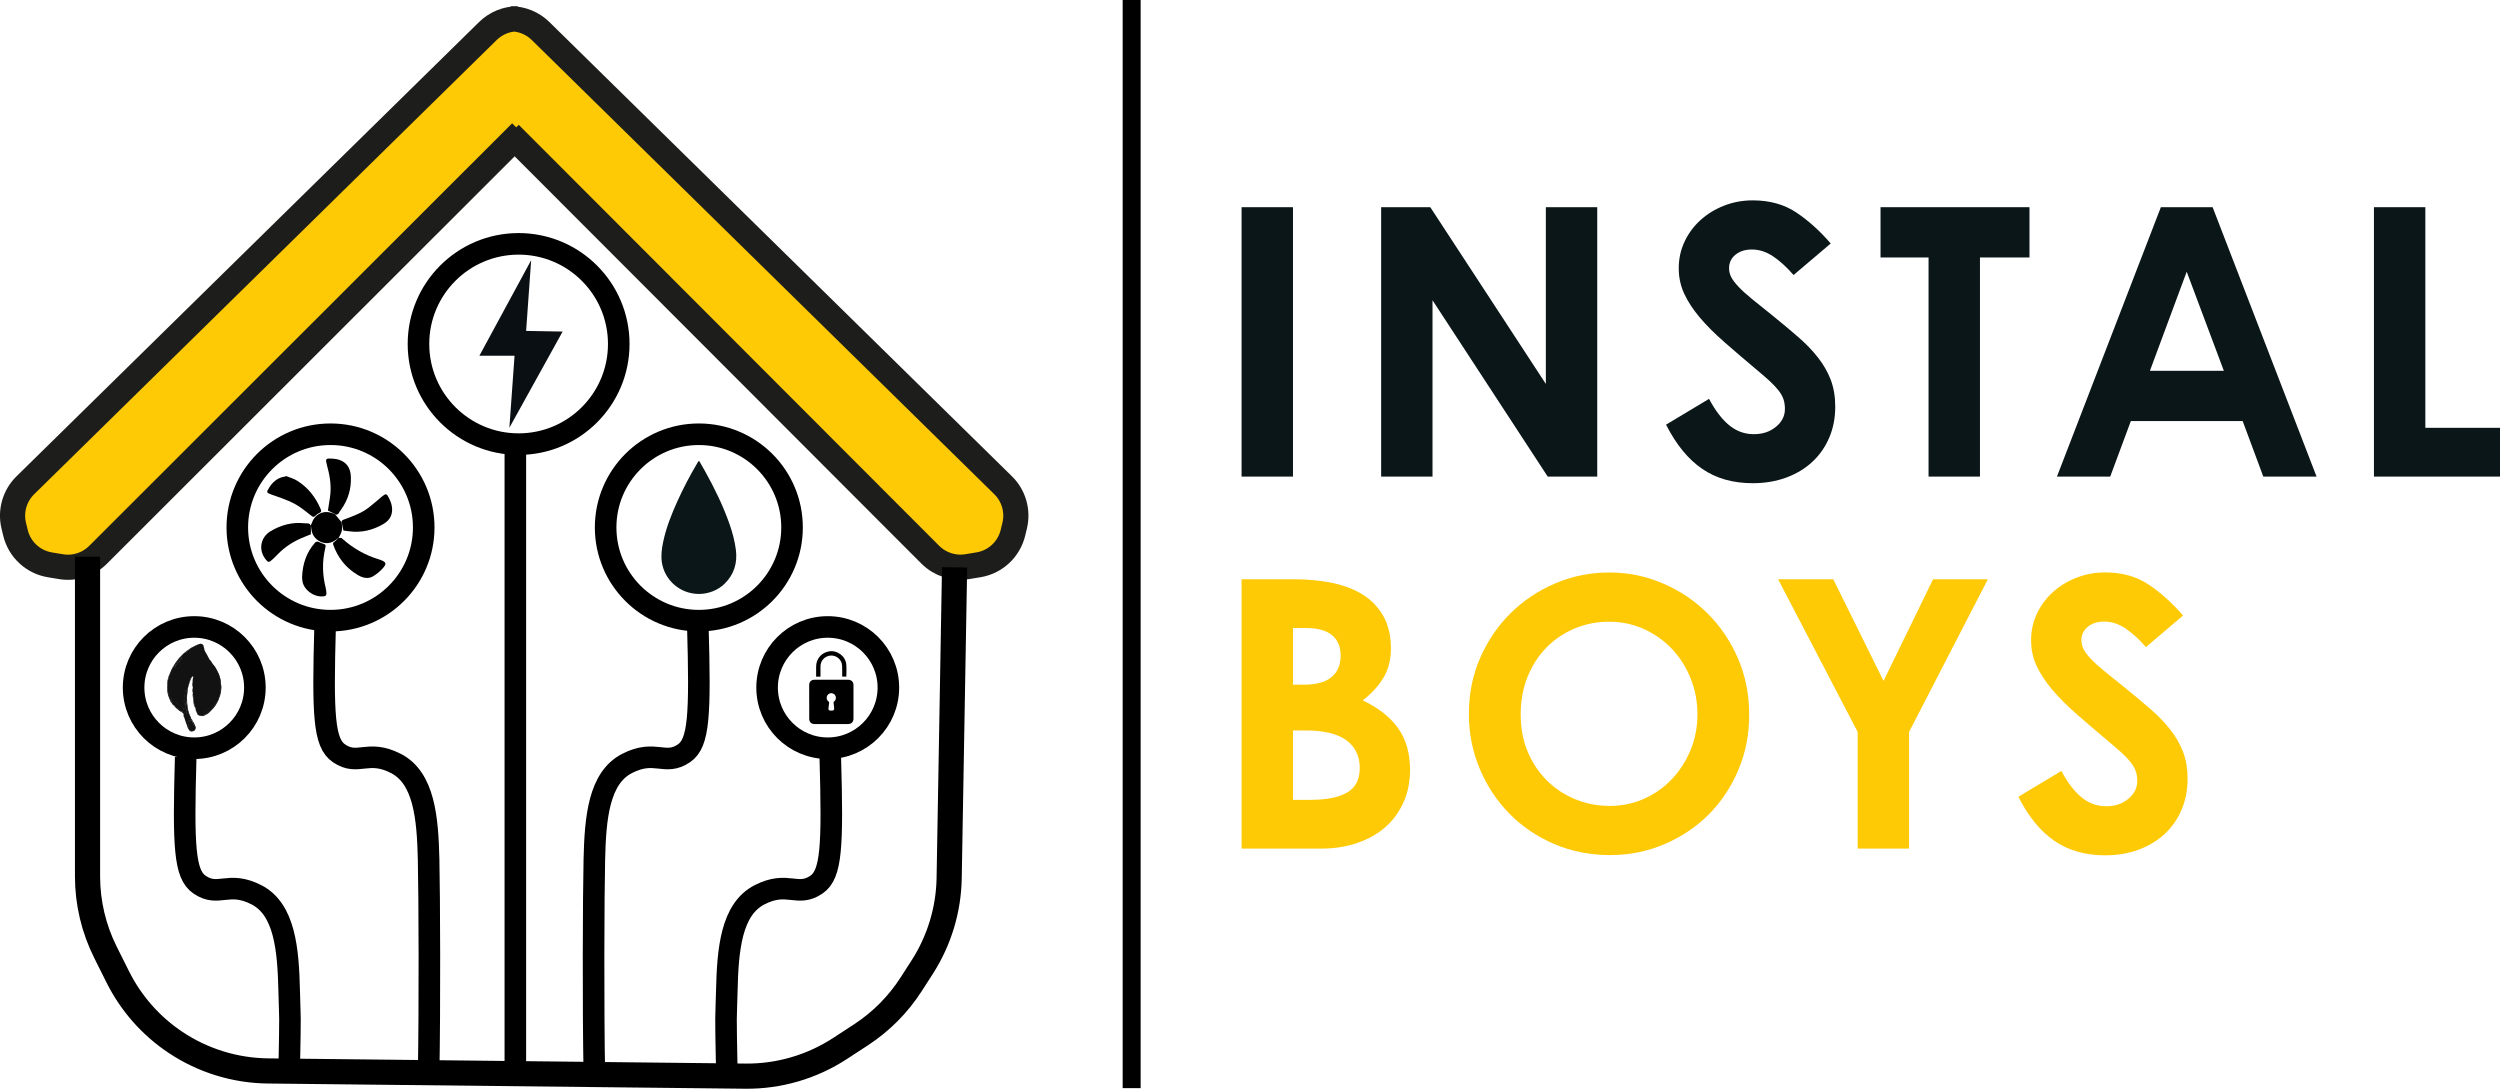 <svg xmlns="http://www.w3.org/2000/svg" id="Layer_1" viewBox="0 0 695.51 302.89"><defs><style>      .cls-1 {        stroke-width: 5px;      }      .cls-1, .cls-2, .cls-3, .cls-4 {        stroke-miterlimit: 10;      }      .cls-1, .cls-3, .cls-4 {        stroke: #000;      }      .cls-5 {        fill: #0a0f14;      }      .cls-2 {        stroke: #1d1d1b;      }      .cls-2, .cls-6 {        fill: #fec905;      }      .cls-2, .cls-4 {        stroke-width: 7px;      }      .cls-3 {        stroke-width: 6px;      }      .cls-3, .cls-4 {        fill: none;      }      .cls-7 {        fill: #0b1618;      }      .cls-8 {        fill: #131213;      }    </style></defs><g><path class="cls-2" d="M144.95,36.78L27.29,154.34c-2.71,2.71-6.55,3.94-10.33,3.31l-3.08-.51c-4.7-.78-8.47-4.3-9.58-8.93l-.48-1.99c-.97-4.04.26-8.3,3.22-11.21L135.74,8.62c2.22-2.18,5.2-3.39,8.3-3.39h-1.96c3.11,0,6.09,1.22,8.3,3.39l128.69,126.38c2.97,2.91,4.19,7.17,3.22,11.21l-.48,1.99c-1.11,4.63-4.88,8.15-9.58,8.93l-3.08.51c-3.78.63-7.63-.61-10.33-3.31l-116.98-117.13"></path><path class="cls-4" d="M24.35,154.89v88.9c0,7.34,1.71,14.58,4.99,21.14l3.44,6.88c3.68,7.36,9.21,13.63,16.06,18.19h0c7.62,5.08,16.55,7.84,25.71,7.94l132.77,1.45c9.36.1,18.53-2.58,26.37-7.69l5.87-3.83c5.57-3.64,10.31-8.41,13.91-14.01l3.09-4.8c4.74-7.38,7.34-15.93,7.5-24.69l1.51-86.54"></path><g><circle class="cls-3" cx="144.28" cy="95.7" r="27.86"></circle><circle class="cls-3" cx="91.95" cy="146.74" r="25.93"></circle><circle class="cls-3" cx="194.42" cy="146.74" r="25.93"></circle><circle class="cls-3" cx="230.28" cy="191.29" r="16.87"></circle><circle class="cls-3" cx="54.04" cy="191.29" r="16.87"></circle></g><line class="cls-3" x1="143.37" y1="123.55" x2="143.37" y2="299.39"></line><path class="cls-3" d="M194.14,174.11c.7,24.93.35,32.59-3.86,35.46-5.34,3.63-7.95-1.2-15.8,2.81-7.9,4.03-8.86,15.19-9.13,26.68-.23,9.84-.35,41.24,0,59.85"></path><path class="cls-3" d="M90.45,174.11c-.7,24.93-.35,32.59,3.86,35.46,5.34,3.63,7.95-1.2,15.8,2.81,7.9,4.03,8.86,15.19,9.13,26.68.23,9.84.35,41.24,0,59.85"></path><path class="cls-3" d="M51.66,210.65c-.7,24.93-.35,32.59,3.86,35.46,5.34,3.63,7.95-1.2,15.8,2.81,7.9,4.03,8.86,15.19,9.13,26.68.23,9.84.35,3.83,0,22.44"></path><path class="cls-3" d="M230.99,210.65c.7,24.93.35,32.59-3.86,35.46-5.34,3.63-7.95-1.2-15.8,2.81-7.9,4.03-8.86,15.19-9.13,26.68-.23,9.84-.35,3.83,0,22.44"></path><path class="cls-7" d="M194.4,165.24c-5.14-.02-9.51-3.77-10.27-8.81-.28-1.88-.03-3.72.34-5.55.83-4.02,2.34-7.82,4.03-11.54,1.65-3.64,3.52-7.18,5.56-10.62.05-.09.12-.17.17-.27.17-.33.29-.21.43.03.5.87,1.01,1.74,1.49,2.61,2.65,4.76,5.04,9.65,6.84,14.8.81,2.31,1.43,4.68,1.74,7.11.45,3.63-.5,6.8-3.14,9.39-1.83,1.8-4.52,2.86-7.18,2.85Z"></path><g><path class="cls-8" d="M53.66,192.94s0-.06,0-.09c-.04-.46-.09-.92-.04-1.39.05-.12.03-.24.01-.36-.02-.13,0-.27-.04-.4.08-.74.04-1.48.17-2.21.03-.14.08-.32-.12-.37-.17-.04-.27.07-.32.23-.03.11-.1.2-.16.29-.27.45-.4.96-.56,1.45-.15.46-.28.92-.36,1.4-.19,1.1-.31,2.2-.26,3.31,0,.13.03.3-.09.42-.36,0-.39-.03-.25-.32.04-.08.07-.16.06-.25-.07-.93.05-1.85.17-2.77,0-.03-.01-.05-.03-.06-.29.17-.48.55-.38.82.09.23.07.43-.03.64-.11.21-.15.42.06.61.12.11.11.24.04.38-.03.07-.06.14-.1.2-.28.39-.46.78,0,1.17.04.04.05.11.05.18-.1.26-.08.48.11.73.26.35.09.66-.34.7-.47-.26-.85-.65-1.27-.98-.39-.31-.77-.62-1.15-.94-.21-.18-.41-.27-.64-.03-.08.08-.19.12-.31.11-.2-.07-.31-.22-.33-.42.37-.23.39-.26.13-.62-.18-.26-.13-.55-.14-.82,0-.18-.05-.32-.21-.39-.26-.12-.42-.34-.59-.55-.16-.39-.18-.81-.17-1.22,0-.16,0-.32-.02-.48,0-.14-.01-.27-.02-.41.07-.76.19-1.52.47-2.24.14-.48.34-.95.54-1.4.16-.34.2-.77.55-1.01.09-.07.2-.09.31-.11.23-.05.37-.19.39-.43.02-.19.09-.35.26-.47.6-.42.98-1.03,1.41-1.6.06-.13.16-.24.27-.4-.15.11-.23.23-.36.27-.38.25-.57.67-.89.98-.11.11-.18.28-.38.23-.09-.13-.02-.23.05-.34.38-.58.85-1.07,1.35-1.53.22-.2.4-.44.62-.64.14-.12.28-.26.47-.28.34.07.37-.3.58-.4.65-.74,1.5-1.15,2.39-1.51.3-.12.58-.26.85-.45.53-.22,1.05,0,1.25.5-.06.23.09.42.13.63.04.18.12.35.08.53-.09.16.05.18.14.25.26.61.69,1.14.93,1.76.07.19.31.31.27.55-.07.26.19.15.27.25.42.49.66,1.11,1.14,1.56.17.18.26.42.41.61.33.72.72,1.41,1,2.15.03.07.06.14.07.21.29.82.28,1.68.35,2.53.07.79-.05,1.58-.24,2.35-.18.3-.14.65-.24.97-.15.38-.33.76-.46,1.14-.02.04-.04.07-.06.1-.2.16-.35.35-.47.57-.26.27-.54.51-.73.83-.18.3-.5.36-.81.38-.45.03-.75.21-.89.65-.02.07-.06.15-.12.18-.35.18-.52.52-.74.81-.04.07-.2,0-.16.16,0,.05,0,.1-.03.14-.21.21-.48.06-.72.11-.57-.05-.79-.51-1.01-.93-.15-.29-.29-.6-.35-.94,0-.04,0-.07-.01-.11-.05-.21-.09-.42-.22-.6-.28-1.04-.41-2.1-.49-3.17-.01-.13-.05-.27,0-.4Z"></path><path class="cls-8" d="M52.03,201.86c-.28-.71-.54-1.42-.74-2.15-.08-.24-.11-.49-.21-.73-.02-.11-.03-.21,0-.32.02-.18-.13-.24-.23-.34-.1-.1-.24-.17-.28-.32,0-.09.06-.17.13-.14.31.13.69.17.84.55.03.07.03.16.12.16.08,0,.12-.08.16-.14.14-.21.08-.46.09-.69,0-.1-.04-.2-.02-.3.01-.09.05-.17.15-.19.11-.02.16.06.18.15.21.79.52,1.54.83,2.3.01.03,0,.1,0,.1.12.07-.27-.02-.03.1.21.1.3.28.22.52q-.76.09-1.28.38c.15,0,.3,0,.44-.07.1-.04.22-.11.3,0,.09.11-.02.21-.06.3-.12.25,0,.56-.24.79-.05.05.14.22.03.37-.04.05-.04.12-.12.12-.2-.09-.16-.32-.27-.46Z"></path><path class="cls-8" d="M53.21,200.42c-.02-.1-.01-.23-.07-.28-.3-.25-.25-.63-.38-.94-.24-.56-.41-1.14-.61-1.72-.03-.07,0-.21-.14-.16-.1.03-.07.14-.06.23.06.39.15.78-.19,1.1-.05.05-.09.13-.18.11-.11-.02-.11-.12-.13-.2-.07-.32-.54-.63-.88-.59-.3-.05-.55-.21-.76-.41-.28-.26-.59-.47-.88-.7-.15-.12-.28-.26-.41-.39-.02-.04-.03-.08-.02-.12.02-.04.06-.05.1-.05.46.33.99.55,1.4.96.36.36.8.35,1.18,0,.03-.03.07-.03.1-.04.36-.23.44-.39.16-.66-.29-.29-.21-.51-.04-.78.2-.01.27.02.22.12-.13.24-.02.35.18.45.07.04.05.13.05.19.04-.17-.06-.32-.07-.49,0-.14-.04-.27.13-.34.23.24.13.57.21.86.08.26.13.55.17.82.21.91.57,1.76.95,2.6.13.26.3.51.34.81-.03.02-.07.03-.1.02-.17-.08-.27-.21-.29-.4Z"></path><path class="cls-8" d="M60.41,195.18s.03-.02.03-.05c.17-.37.29-.77.49-1.13.02-.03.06-.05.1-.05-.16.72-.51,1.36-.87,1.99-.45.79-1.09,1.44-1.72,2.08-.32.32-.68.64-1.13.81-.05,0-.07-.03-.07-.08.1-.32.45-.36.63-.6.03-.03.07-.05.1-.07.87-.67,1.52-1.52,2.1-2.44.11-.17.22-.32.35-.47Z"></path><path class="cls-8" d="M48.56,196.32s-.03.04-.05.06c-.16-.02-.22-.17-.34-.25-.12-.21-.28-.39-.42-.58h0c-.19-.29-.37-.59-.52-.9-.53-1.13-.79-2.32-.75-3.58,0-.06.02-.12.04-.18.09.12.1.25.08.39-.05.43.05.83.15,1.24.06.17.14.33.12.52,0,.1.04.19.08.28.15.56.42,1.07.63,1.62.03.17.17.26.25.4.29.3.59.58.73.99Z"></path><path class="cls-8" d="M52.31,197.38c-.24-.53-.24-1.11-.36-1.67-.1-.17-.12-.34-.05-.52,0-1.19.03-2.38.26-3.55,0-.05.03-.09.05-.14,0-.05.02-.07.07-.07-.08.92-.25,1.83-.26,2.76,0,.99.07,1.97.3,2.94.02.08.04.17,0,.25Z"></path><path class="cls-8" d="M53.15,188.59c.11-.23.1-.62.48-.53.37.09.17.43.16.66-.04.67-.09,1.33-.14,2,0,.04-.02.06-.07.06-.2-.31.05-.62.02-.93-.05-.47.02-.93.1-1.4.02-.1.09-.24-.08-.28-.14-.03-.17.09-.22.2-.05.1-.13.18-.19.27-.03,0-.05,0-.06-.02,0-.02-.01-.03,0-.04Z"></path><path class="cls-8" d="M53.66,192.94c.13.97.17,1.95.39,2.91.05.22.1.43.15.65.01.06.05.12-.02.17-.19-.23-.24-.53-.29-.78-.15-.88-.21-1.78-.31-2.67-.01-.1-.01-.2.07-.27Z"></path><path class="cls-8" d="M61.52,190.72s.05.03.07.05c.04.83-.1,1.64-.27,2.44-.05.26-.13.52-.3.74,0,0-.03,0-.03,0-.04-.01-.06-.04-.06-.07.07-.29.12-.59.23-.87.17-.68.25-1.38.26-2.08,0-.09-.02-.18.1-.21Z"></path><path class="cls-8" d="M53.15,188.59s.04.03.06.05c-.35.76-.6,1.56-.81,2.37-.04.14-.08.28-.12.43-.02.02-.05.04-.07.07.17-1.02.45-2,.94-2.91Z"></path><path class="cls-8" d="M54.38,197.22c.25.45.34.97.71,1.37.2.22.41.39.7.45.06,0,.1.03.12.09,0,.04-.02.06-.06.07-.13-.04-.26-.08-.38-.12-.26-.16-.54-.3-.64-.63-.19-.4-.44-.77-.44-1.23Z"></path><path class="cls-8" d="M54.18,201.71c.1.25.32.46.26.76-.04.1,0,.22-.12.29-.06,0-.11-.04-.1-.08.1-.48-.28-.77-.44-1.15-.03-.05-.05-.1-.07-.14-.07-.19-.35-.32-.14-.58h.03c.23.11.28.37.4.57.06.1.16.2.19.33Z"></path><path class="cls-8" d="M46.9,188.1c.05-.06.1-.12.15-.18.12.14-.02.26-.04.38-.23.57-.33,1.17-.42,1.78-.02.13-.01.27-.09.39-.08-.72.18-1.38.33-2.06.02-.11.09-.2.06-.32Z"></path><path class="cls-8" d="M52.03,201.86c.17.1.13.35.3.46.11.05.16.16.19.26.14.41.45.66.84.81.03.03.04.06.04.1-.43.13-.67-.21-.85-.46-.24-.34-.45-.73-.52-1.17Z"></path><path class="cls-8" d="M55.85,199.2s.04-.05.05-.08c.42-.03.78-.22,1.16-.36.06-.02.12-.02.17.02.02.02.04.04.07.06-.45.27-.91.49-1.45.35Z"></path><path class="cls-8" d="M54.18,201.71c-.29-.24-.35-.63-.59-.9-.11-.27-.21-.54-.32-.82.15.08.2.24.25.39.16.47.54.84.66,1.33Z"></path><path class="cls-8" d="M53.41,203.49s-.04-.04-.05-.06c.02-.05.05-.09.1-.1.37-.05.61-.31.84-.57.05-.09.1-.19.14-.28.02.58-.37.97-1.03,1.02Z"></path><path class="cls-8" d="M53.62,191.46c.05.46.07.92.04,1.39-.12-.46-.19-.92-.04-1.39Z"></path><path class="cls-8" d="M47.23,194.64c.2.29.41.57.52.91-.28-.24-.43-.55-.52-.91Z"></path><path class="cls-8" d="M54.82,198.45c.16.27.41.43.64.63-.3-.12-.59-.25-.64-.63Z"></path><path class="cls-8" d="M51.06,199.04s.04-.04.06-.06c.09.24.17.48.17.73-.18-.19-.16-.44-.23-.67Z"></path><path class="cls-8" d="M54.18,196.66c0-.06.01-.11.02-.17.13.19.21.39.17.62-.12-.13-.11-.31-.19-.45Z"></path><path class="cls-8" d="M48.18,196.09s-.09-.06-.14-.1c-.11-.14-.25-.26-.29-.45.2.14.33.33.43.55Z"></path><path class="cls-8" d="M53.58,190.77s.04-.04.07-.06c.04.13.05.26-.02.38-.07-.1-.06-.21-.05-.32Z"></path><path class="cls-8" d="M48.56,196.32c-.27-.31-.57-.6-.73-.99.12,0,.24-.04.29-.13.24-.38.45-.24.71-.02.82.69,1.65,1.36,2.47,2.03-.29.5-.8.63-1.22.24-.3-.28-.62-.5-.98-.7-.2-.11-.37-.29-.55-.44Z"></path><path class="cls-8" d="M51.9,195.19c.05.17.07.35.05.52-.18.18,0,.37-.02.56-.01.18.07.36.02.55-.13-.02-.14-.11-.14-.19,0-.15.02-.27-.21-.3-.12-.02-.3-.18-.06-.38.13-.11.05-.19-.11-.18-.52-.41-.48-.84-.1-1.33.15-.19.31-.44-.05-.64-.17-.1-.04-.27,0-.4.09-.27.29-.51.05-.82-.1-.12.25-.82.41-.89.08-.04.16-.06.24.01.07.06.03.12.02.2-.18.9-.25,1.81-.2,2.73,0,.15.08.3-.14.4-.11.05-.08.1.25.18Z"></path><path class="cls-8" d="M56.46,198.93s0-.07-.01-.11c0-.07.03-.1.09-.12.24-.33.37-.76.82-.91.05-.02.06-.16.09-.23.14-.32.32-.58.72-.59.5-.01.93-.15,1.16-.69.09-.21.37-.34.57-.51.14.18,0,.3-.1.41-.55.62-.96,1.36-1.69,1.81-.09.05-.09.18-.19.21h0c-.38.24-.72.53-1.15.7-.1.04-.21.16-.33.02Z"></path><path class="cls-8" d="M54.07,193.26s.06.06.05.09c-.12.61.39.81.74,1.1.2.16.31.31.1.55-.17.18-.32.38-.47.57-.04.05-.1.08-.16.05-.05-.02-.05-.07-.05-.13.01-.38-.31-.66-.31-1.06,0-.1-.09-.3-.06-.37.12-.26.08-.53.16-.8Z"></path><path class="cls-8" d="M47.57,194.93c-.38-.48-.55-1.05-.69-1.63.09-.12-.08-.16-.08-.26,0-.18-.1-.34-.05-.53.22.22.42.47.72.6.31.14.12.44.14.66.02.23.01.42.2.6.12.12.19.3.1.48-.08.15-.2.18-.34.08Z"></path><path class="cls-8" d="M48.53,184.92c.08-.28.27-.5.43-.73,1.23-1.68,2.7-3.09,4.52-4.13.61-.35,1.24-.68,1.93-.84-.13.2-.51.18-.44.58-.29-.38-.49-.05-.7,0-.63.18-1.09.68-1.69.92-.12.05-.17.14-.17.27,0,.16-.09.18-.22.15-.26.05-.28.39-.54.43-.37.08-.55.38-.79.62-.53.53-1.09,1.03-1.54,1.64-.1.14-.24.25-.26.44.02.15-.08.26-.16.37-.11.11-.19.27-.37.28Z"></path><path class="cls-8" d="M48.83,184.56c.08-.1.16-.19.23-.29.42-.26.63-.72.96-1.06.09-.09.14-.3.34-.19,0,.29-.29.36-.42.61.25-.09.3-.38.55-.41-.07.34-.35.53-.55.77-.28.34-.5.75-.93.94-.1.04-.14.16-.15.28-.05.5-.1.55-.63.62-.05,0-.09.04-.13.06-.13-.16.03-.26.08-.38.15-.13.3-.25.43-.39.1-.1.22-.2.16-.38-.01-.07.06-.12.05-.19Z"></path><path class="cls-8" d="M61.52,190.72c-.07.73-.08,1.47-.27,2.19-.01.05-.04.09-.05.14-.03,0-.05,0-.06-.02-.01-.02-.02-.03-.01-.03.11-.6.24-1.21.21-1.82-.05-.92,0-1.85-.32-2.74-.03-.08-.07-.16,0-.25.04-.02.07,0,.07.04.29.69.33,1.43.41,2.17.01.11.02.22.04.33Z"></path><path class="cls-8" d="M57.93,198.21c.06-.19.17-.31.34-.41.69-.43,1.08-1.15,1.6-1.74.06-.07.08-.18.05-.28.06-.29.25-.46.49-.59-.58,1.21-1.38,2.24-2.48,3.02Z"></path><path class="cls-8" d="M48.23,185.52c-.06.12-.13.24-.12.38-.16.18-.2.42-.31.61-.34.57-.45,1.23-.8,1.79.01-.13.03-.26.04-.38.3-.73.57-1.47.95-2.16.08-.14.14-.29.26-.4.02,0,.03,0,.05.01.04.08.01.13-.07.15Z"></path><path class="cls-8" d="M50.5,183.23c-.11.13-.21.27-.33.4-.09.11-.23.27-.35.14-.12-.13.05-.28.16-.36.15-.11.28-.24.39-.38.16-.12.27-.49.42-.36.2.18-.17.32-.24.5,0,.02-.03.04-.05.06Z"></path><path class="cls-8" d="M61.08,188.23s-.05-.03-.07-.04c-.36-.78-.71-1.56-1.07-2.34.35.4.5.93.8,1.36.1.35.32.65.33,1.02Z"></path><path class="cls-8" d="M56.46,198.93c.37,0,.63-.26.93-.42.18-.1.33-.27.54-.3-.17.27-.5.34-.7.58-.43.17-.85.38-1.33.34-.04-.03-.08-.05-.11-.08.21-.14.47.07.67-.12Z"></path><path class="cls-8" d="M61.13,193s.05.04.07.05c-.02.3-.14.58-.24.86,0,.05-.02.07-.07.05.04-.33-.02-.69.23-.97Z"></path><path class="cls-8" d="M60.89,193.97s.04-.04.07-.05c.01.02.03.03.04.05-.23.37-.26.83-.55,1.17.05-.43.27-.8.45-1.17Z"></path><path class="cls-8" d="M51.66,181.57c.18-.14.22-.46.54-.43-.08.12-.18.23-.25.36-.08.16-.17.14-.29.07Z"></path><path class="cls-8" d="M46.69,190.28c.06-.16.15-.23.3-.16.03.01.06.07.05.08-.09.13-.22.1-.36.07Z"></path><path class="cls-8" d="M56.13,179.5c-.16.02-.25-.03-.27-.16,0-.02.05-.06.07-.06.12,0,.14.11.2.22Z"></path><path class="cls-8" d="M58.16,183.42c.08.06.15.13.23.19-.11.12-.19.03-.27-.04-.1-.08,0-.11.05-.15Z"></path><path class="cls-8" d="M56.79,180.85c.06.05.14.1.12.2-.09.04-.16.05-.21-.06-.03-.08-.03-.14.08-.14Z"></path><path class="cls-8" d="M56.55,198.71s-.06.08-.09.12c-.08-.03-.19-.06-.11-.17.08-.11.14.01.21.05Z"></path><path class="cls-8" d="M54.29,202.75c-.11.51-.53.59-.94.67-.67-.07-.83-.6-1.03-1.11-.02-.15.17-.34-.11-.42-.05-.02-.03-.12.03-.15.25-.12.27-.29.2-.54-.03-.11.14-.27.25-.47-.3.1-.55.2-.81.16-.07-.01-.13-.02-.13-.1,0-.11.08-.06.13-.07.21-.06.39-.2.59-.29.27-.12.49-.1.74-.02.12.13.23.26.35.39-.09.25.18.36.22.56-.2.18-.24-.09-.39-.13.13.11.23.23.4.23.3.37.64.73.5,1.28Z"></path><path class="cls-8" d="M51.12,198.72c-.04-.16-.09-.3-.23-.39-.66-.39-1.25-.88-1.84-1.37-.06-.05-.17-.09-.08-.2.56.38,1.03.87,1.61,1.22.15.13.3.25.46.38.13.1.21.22.08.37Z"></path><path class="cls-8" d="M48.97,196.75c.32.46.79.76,1.24,1.07.23.16.46.32.67.5-.92-.5-1.74-1.11-2.38-1.95.16.13.31.25.47.38Z"></path><path class="cls-8" d="M48.83,184.56c.02.06,0,.11-.04.16-.04.32-.23.51-.51.64h-.02c.04-.18.16-.31.27-.45.1-.12.2-.23.3-.35Z"></path><path class="cls-8" d="M46.8,193.04c.08.1.21.08.33.1-.05.16-.18.1-.25.16-.08-.07-.11-.15-.08-.26Z"></path><path class="cls-8" d="M53.8,201.47c-.28.13-.38-.18-.59-.23-.03,0,0-.09.05-.11.08-.04.16-.08.23.01.08.1.12.25.3.22,0,.04,0,.07.01.11Z"></path><path class="cls-8" d="M47.26,193.71s.05.07,0,.09c-.03,0-.07,0-.09-.01-.03-.02-.04-.06,0-.08.03-.01.06,0,.09,0Z"></path><path class="cls-8" d="M48.28,185.36c.17-.21.34-.42.51-.64.16.03.21.1.09.24-.19.22-.36.46-.65.56.01-.05.03-.11.04-.16Z"></path><path class="cls-8" d="M49.58,184.07c0,.16.02.33-.17.39-.03,0-.09-.02-.09-.03-.03-.2.16-.24.26-.35Z"></path></g><g><path d="M79.49,132.4c1.05.43,2.18.72,3.13,1.31,3.08,1.9,5.2,4.64,6.61,7.96.22.52.18.81-.39,1.04-.41.16-.79.46-1.1.78-.39.41-.68.37-1.08.03-.87-.71-1.77-1.38-2.67-2.06-2.3-1.74-4.98-2.65-7.66-3.59-.25-.09-.51-.17-.76-.26-1.46-.53-1.51-.65-.69-1.94.91-1.45,2.1-2.56,3.82-2.98.23-.06.47-.08.71-.12.03-.06.06-.12.09-.18Z"></path><path d="M86.49,146.12v2.52c-.43.17-1.01.42-1.61.65-2.96,1.15-5.6,2.76-7.78,5.09-.44.47-.91.9-1.39,1.34-.91.82-1.12.8-1.88-.2-1.99-2.61-1.35-6.07,1.48-7.76,2.9-1.73,6.03-2.56,9.43-2.18.4.04.81-.02,1.2.08.2.05.36.32.53.49,0,0,.02-.03.02-.03Z"></path><path d="M94.2,149.65c.31.03.72-.07.9.1,3.06,2.77,6.55,4.76,10.51,5.93.13.04.25.09.37.14,1.43.57,1.62,1,.6,2.18-.79.91-1.76,1.72-2.79,2.33-1.5.89-3.06.37-4.4-.45-3.22-1.95-5.43-4.77-6.68-8.33-.15-.43,0-.59.33-.83.44-.31.8-.73,1.19-1.11l-.03.03Z"></path><path d="M95.08,145.36c-.14-.6.31-.71.71-.86,2.35-.88,4.74-1.72,6.76-3.27,1.27-.97,2.46-2.06,3.7-3.08,1.11-.91,1.32-.88,1.95.38.34.69.65,1.42.79,2.17.41,2.26-.39,3.98-2.41,5.13-2.93,1.68-6.08,2.44-9.47,1.97-.55-.08-1.11-.14-1.57-.2-.16-.81-.31-1.54-.47-2.28,0,0,.02.02.02.02Z"></path><path d="M93.07,142.94c-.59-.29-1.17-.58-1.84-.9.18-1.13.37-2.37.56-3.6.44-2.89.07-5.7-.7-8.49-.14-.51-.25-1.04-.36-1.56-.1-.49.11-.8.61-.82,2.96-.11,6.09.83,6.27,5.01.15,3.33-.72,6.35-2.63,9.07-.25.35-.51.69-.71,1.06-.23.42-.54.56-.99.42-.07-.07-.13-.13-.2-.2Z"></path><path d="M84.04,160.53c.15-3.67,1.2-6.79,3.51-9.45.4-.47.76-.49,1.25-.25.24.12.48.23.74.31,1.15.37,1.18.37.9,1.57-.83,3.59-.74,7.16.14,10.72.15.59.23,1.21.24,1.82,0,.2-.26.55-.45.59-2.54.56-5.6-1.38-6.19-3.91-.12-.52-.11-1.06-.14-1.4Z"></path><path d="M93.07,142.94c.07.07.13.13.2.2.6.74,1.21,1.48,1.81,2.22,0,0-.02-.02-.02-.02.03.37.06.73.1,1.09.13,1.21-.38,2.22-.96,3.22,0,0,.03-.03.03-.03-1.01.79-2.05,1.51-3.43,1.48-2.07-.03-3.96-1.72-4.17-3.79-.04-.4-.09-.79-.14-1.19,0,0-.02.03-.02.03.1-.24.22-.47.31-.72.84-2.41,3.21-3.55,5.61-2.69.22.08.46.14.69.2Z"></path></g><polygon class="cls-5" points="147.77 72.39 133.37 98.96 143.15 98.96 141.71 119 156.53 92.24 146.37 92.06 147.77 72.39"></polygon><g><path d="M225.12,195.26c0-1.56,0-3.13,0-4.69,0-.89.57-1.46,1.46-1.46,3.13,0,6.26,0,9.39,0,.88,0,1.47.59,1.47,1.46,0,3.13,0,6.26,0,9.39,0,.89-.59,1.47-1.48,1.47-3.13,0-6.26,0-9.39,0-.87,0-1.44-.57-1.44-1.45,0-1.57,0-3.15,0-4.72ZM231.26,197.69h0c.06,0,.12,0,.17,0,.5,0,.68-.18.64-.68-.04-.5-.09-1-.17-1.5-.03-.18.03-.26.16-.36.46-.35.61-.93.41-1.47-.19-.51-.69-.85-1.23-.84-.56.01-1.04.38-1.21.93-.16.52.03,1.11.5,1.42.16.11.16.22.14.37-.07.52-.14,1.03-.2,1.55-.04.32.17.56.5.58.1,0,.2,0,.3,0Z"></path><path d="M228.25,188.25h-1.2c0-.09,0-.18,0-.26,0-.84,0-1.69,0-2.53,0-2.14,1.44-3.86,3.55-4.24,2.31-.41,4.65,1.32,4.84,3.66.09,1.11.02,2.23.02,3.36h-1.15c0-.09-.01-.18-.01-.28,0-.95.02-1.9-.03-2.85-.1-1.72-1.82-3.02-3.52-2.69-1.49.29-2.49,1.5-2.49,3.02,0,.93,0,1.85,0,2.81Z"></path></g></g><g><path class="cls-7" d="M345.41,57.64h14.3v74.95h-14.3V57.64Z"></path><path class="cls-7" d="M384.24,132.59V57.64h13.67l32.15,49.17v-49.17h14.3v74.95h-13.78l-32.05-49.06v49.06h-14.3Z"></path><path class="cls-7" d="M475.47,110.98c1.74,3.27,3.62,5.72,5.64,7.36,2.02,1.64,4.28,2.45,6.79,2.45s4.49-.68,6.16-2.04c1.67-1.36,2.51-3.01,2.51-4.96,0-1.04-.14-1.97-.42-2.77-.28-.8-.73-1.6-1.36-2.4-.63-.8-1.41-1.63-2.35-2.51-.94-.87-2.04-1.83-3.29-2.87-3.48-2.92-6.59-5.58-9.34-7.99-2.75-2.4-5.06-4.71-6.94-6.94-1.88-2.23-3.32-4.44-4.33-6.63-1.01-2.19-1.51-4.54-1.51-7.05,0-2.64.54-5.11,1.62-7.41,1.08-2.3,2.56-4.3,4.44-6,1.88-1.7,4.07-3.04,6.58-4.02,2.5-.97,5.15-1.46,7.93-1.46,4.73,0,8.79,1.13,12.16,3.39,3.37,2.26,6.56,5.13,9.55,8.61l-10.33,8.77c-1.95-2.23-3.86-3.97-5.74-5.22-1.88-1.25-3.83-1.88-5.85-1.88-1.88,0-3.41.49-4.59,1.46-1.18.98-1.77,2.23-1.77,3.76,0,.84.19,1.64.57,2.4.38.77,1.04,1.65,1.98,2.66.94,1.01,2.19,2.16,3.76,3.44,1.57,1.29,3.53,2.87,5.9,4.75,2.57,2.09,4.92,4.05,7.05,5.9,2.12,1.84,3.95,3.74,5.48,5.69,1.53,1.95,2.71,4.02,3.55,6.21.83,2.19,1.25,4.68,1.25,7.46,0,3.13-.56,6-1.67,8.61-1.11,2.61-2.68,4.85-4.7,6.73-2.02,1.88-4.44,3.34-7.25,4.38-2.82,1.04-5.93,1.57-9.34,1.57-5.5,0-10.2-1.34-14.09-4.02-3.9-2.68-7.24-6.77-10.02-12.27l12-7.2Z"></path><path class="cls-7" d="M523.17,57.64h41.44v13.99h-13.78v60.96h-14.3v-60.96h-13.36v-13.99Z"></path><path class="cls-7" d="M601.15,57.64h14.41l28.92,74.95h-14.82l-5.74-15.45h-31.11l-5.74,15.45h-14.82l28.91-74.95ZM598.12,103.15h20.56l-10.33-27.56-10.23,27.56Z"></path><path class="cls-7" d="M674.74,57.64v61.38h20.77v13.57h-35.07V57.64h14.3Z"></path><path class="cls-6" d="M345.41,161.15h14.61c3.83,0,7.39.35,10.7,1.04,3.3.7,6.16,1.81,8.56,3.34,2.4,1.53,4.28,3.53,5.64,6,1.36,2.47,2.04,5.45,2.04,8.92,0,2.99-.66,5.64-1.98,7.93-1.32,2.3-3.27,4.46-5.85,6.47,4.38,2.09,7.67,4.68,9.86,7.78,2.19,3.1,3.29,6.94,3.29,11.53,0,3.34-.61,6.37-1.83,9.08-1.22,2.71-2.91,5.01-5.06,6.89-2.16,1.88-4.75,3.34-7.78,4.38-3.03,1.04-6.31,1.57-9.86,1.57h-22.34v-74.95ZM359.71,174.72v15.76h3.13c3.34,0,5.86-.69,7.57-2.09,1.7-1.39,2.56-3.41,2.56-6.05,0-2.44-.8-4.31-2.4-5.64-1.6-1.32-4-1.98-7.2-1.98h-3.65ZM359.71,203.21v19.31h4.8c4.52,0,7.95-.68,10.28-2.04,2.33-1.36,3.5-3.64,3.5-6.84s-1.25-5.91-3.76-7.72c-2.5-1.81-6.26-2.71-11.27-2.71h-3.55Z"></path><path class="cls-6" d="M408.66,198.52c0-5.57,1.04-10.73,3.13-15.5,2.09-4.77,4.91-8.91,8.46-12.42,3.55-3.51,7.69-6.28,12.42-8.3,4.73-2.02,9.74-3.03,15.03-3.03s10.07.99,14.77,2.98c4.7,1.98,8.84,4.73,12.42,8.25,3.58,3.51,6.44,7.69,8.56,12.53,2.12,4.84,3.18,10.11,3.18,15.81s-1.01,10.63-3.03,15.4c-2.02,4.77-4.77,8.89-8.25,12.37-3.48,3.48-7.59,6.23-12.32,8.25-4.73,2.02-9.78,3.03-15.14,3.03s-10.74-1.03-15.5-3.08c-4.77-2.05-8.91-4.85-12.42-8.4-3.51-3.55-6.28-7.72-8.3-12.53-2.02-4.8-3.03-9.92-3.03-15.34ZM423.07,198.83c0,3.83.66,7.29,1.98,10.39,1.32,3.1,3.11,5.76,5.38,7.99,2.26,2.23,4.89,3.95,7.88,5.17,2.99,1.22,6.16,1.83,9.5,1.83s6.59-.66,9.55-1.98c2.96-1.32,5.53-3.13,7.72-5.43,2.19-2.3,3.93-4.99,5.22-8.09,1.29-3.09,1.93-6.42,1.93-9.97s-.61-6.77-1.83-9.86c-1.22-3.1-2.92-5.83-5.12-8.19-2.19-2.37-4.8-4.24-7.83-5.64-3.03-1.39-6.32-2.09-9.86-2.09-3.34,0-6.51.63-9.5,1.88-2.99,1.25-5.6,3.01-7.83,5.27-2.23,2.26-3.98,4.98-5.27,8.14-1.29,3.17-1.93,6.7-1.93,10.59Z"></path><path class="cls-6" d="M494.68,161.15h15.34l13.99,28.29,13.78-28.29h15.24l-21.92,42.48v32.46h-14.3v-32.46l-22.13-42.48Z"></path><path class="cls-6" d="M573.49,214.49c1.74,3.27,3.62,5.72,5.64,7.36,2.02,1.64,4.28,2.45,6.79,2.45s4.49-.68,6.16-2.04c1.67-1.36,2.51-3.01,2.51-4.96,0-1.04-.14-1.97-.42-2.77-.28-.8-.73-1.6-1.36-2.4-.63-.8-1.41-1.63-2.35-2.51-.94-.87-2.04-1.83-3.29-2.87-3.48-2.92-6.59-5.58-9.34-7.99-2.75-2.4-5.06-4.71-6.94-6.94-1.88-2.23-3.32-4.44-4.33-6.63-1.01-2.19-1.51-4.54-1.51-7.05,0-2.64.54-5.11,1.62-7.41,1.08-2.3,2.56-4.3,4.44-6,1.88-1.7,4.07-3.04,6.58-4.02,2.5-.97,5.15-1.46,7.93-1.46,4.73,0,8.79,1.13,12.16,3.39,3.37,2.26,6.56,5.13,9.55,8.61l-10.33,8.77c-1.95-2.23-3.86-3.97-5.74-5.22-1.88-1.25-3.83-1.88-5.85-1.88-1.88,0-3.41.49-4.59,1.46-1.18.98-1.77,2.23-1.77,3.76,0,.83.19,1.64.57,2.4.38.77,1.04,1.65,1.98,2.66.94,1.01,2.19,2.16,3.76,3.45,1.57,1.29,3.53,2.87,5.9,4.75,2.57,2.09,4.92,4.05,7.05,5.9,2.12,1.84,3.95,3.74,5.48,5.69,1.53,1.95,2.71,4.02,3.55,6.21s1.25,4.68,1.25,7.46c0,3.13-.56,6-1.67,8.61-1.11,2.61-2.68,4.85-4.7,6.73-2.02,1.88-4.44,3.34-7.25,4.38s-5.93,1.57-9.34,1.57c-5.5,0-10.2-1.34-14.09-4.02-3.9-2.68-7.24-6.77-10.02-12.27l12-7.2Z"></path></g><path class="cls-1" d="M314.83,0v302.72"></path></svg>